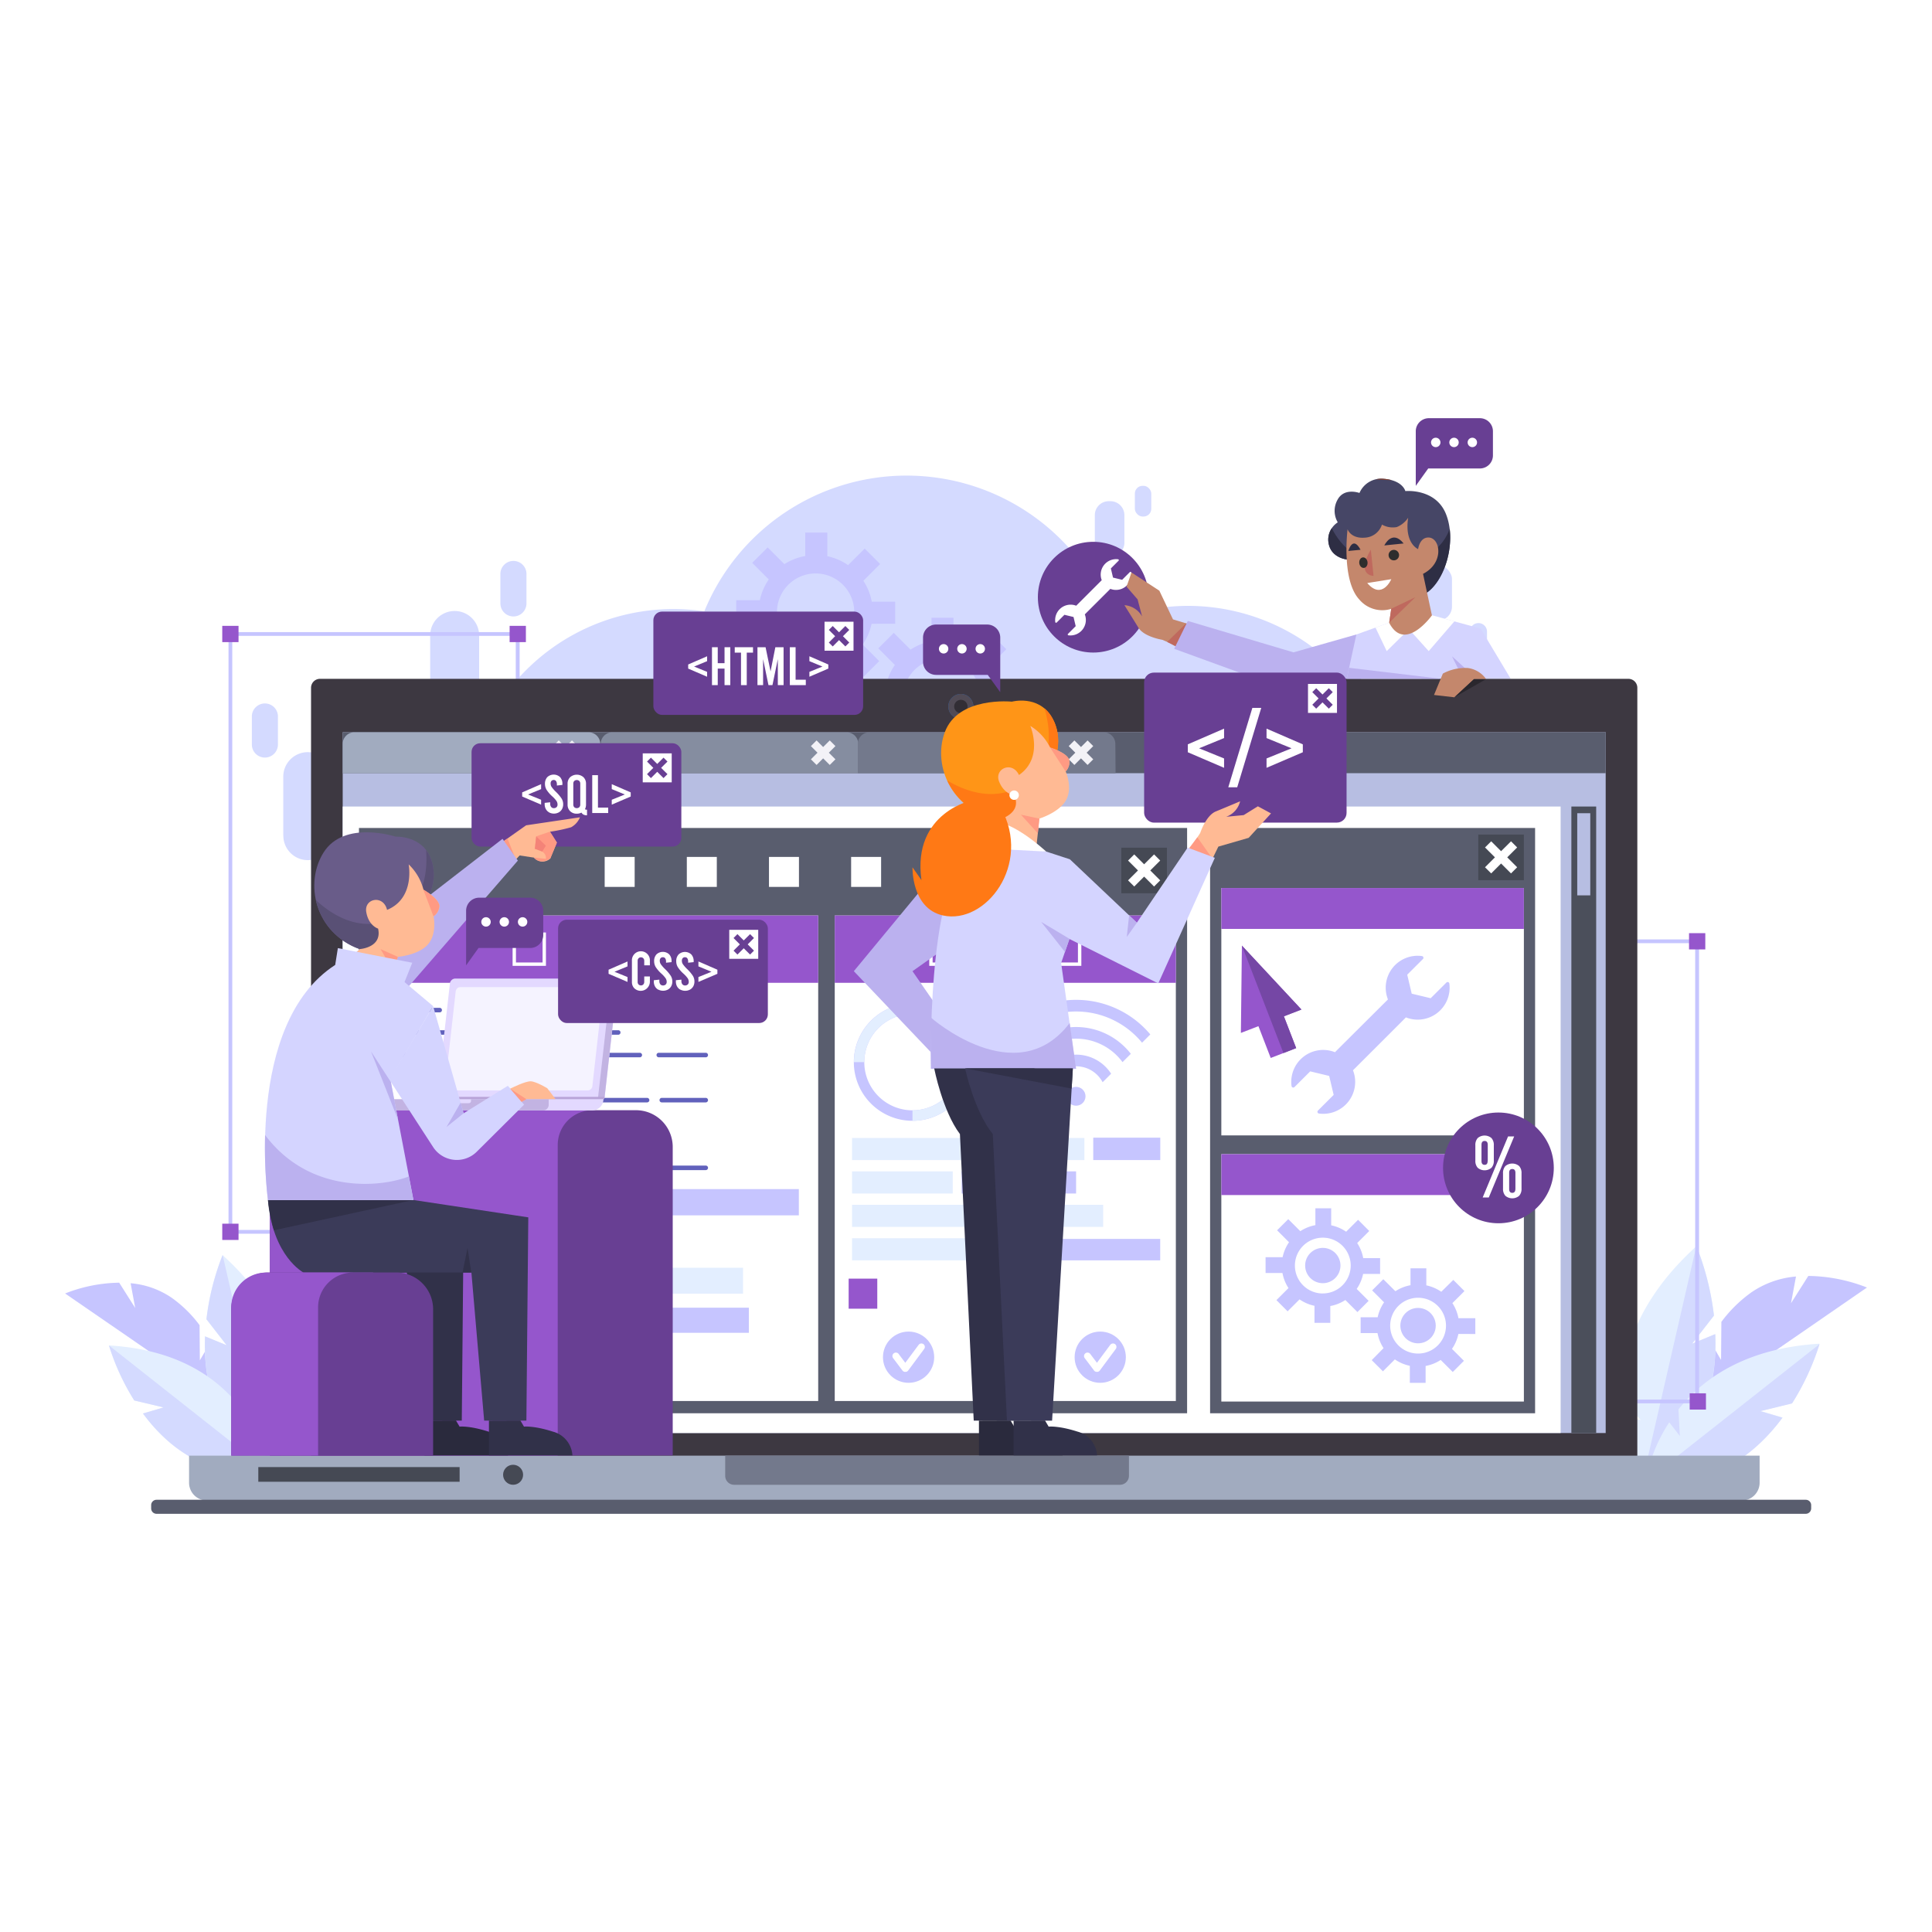 <svg xmlns="http://www.w3.org/2000/svg" viewBox="0 0 500 500"><defs><style>.cls-1{fill:#fff;}.cls-2{fill:#d4daff;}.cls-3{fill:#683f93;}.cls-4{fill:#c4876c;}.cls-5{fill:#bf695e;}.cls-6{fill:#c6c5ff;}.cls-7{fill:#e3eeff;}.cls-8{fill:#bbb1ef;}.cls-9{fill:#d4d4ff;}.cls-10{fill:#9556cc;}.cls-11{fill:#3d3841;}.cls-12{fill:#b7bee2;}.cls-13{fill:#595d6e;}.cls-14{fill:#a1abbf;}.cls-15{fill:#858da0;}.cls-16{fill:#73798c;}.cls-17{fill:#1f64c1;}.cls-18{fill:#514b56;}.cls-19{fill:#322e35;}.cls-20{fill:#f3f2f7;}.cls-21{fill:#4b4f5b;}.cls-22{fill:#454954;}.cls-23{fill:#6161bc;}.cls-24{fill:#ffba94;}.cls-25{fill:#ff9a83;}.cls-26{fill:#f48378;}.cls-27{fill:#313149;}.cls-28{fill:#2a2a3d;}.cls-29{fill:#3b3b59;}.cls-30{fill:#e3d9ff;}.cls-31{fill:#f5f3ff;}.cls-32{fill:#c2b3e2;}.cls-33{fill:#b9a4d8;}.cls-34{fill:#695c89;}.cls-35{fill:#595075;}.cls-36{fill:#ff9517;}.cls-37{fill:#ff7915;}.cls-38{fill:#2a272d;}.cls-39{fill:#464666;}.cls-40{fill:#824030;}.cls-41{fill:#2e2e44;}.cls-42{fill:#2d2d2d;}.cls-43{fill:#7547a5;}</style></defs><title>App development illustration 5</title><g id="Background"><rect class="cls-1" width="500" height="500"></rect></g><g id="Layer_6" data-name="Layer 6"><path class="cls-2" d="M307.56,156.8a53.43,53.43,0,0,0-19.7,3.76,56.56,56.56,0,0,0-105.59-2.34,53.9,53.9,0,0,0-61.89,53.34v132.1H178V359.4h113.2v-2.8H361.5V210.74A54.09,54.09,0,0,0,307.56,156.8Z"></path><rect class="cls-2" x="293.7" y="125.73" width="4.25" height="7.95" rx="2" ry="2"></rect><path class="cls-2" d="M124,179.73V164.46a6.33,6.33,0,0,0-12.67,0v15.27a6.33,6.33,0,0,0,12.67,0Z"></path><path class="cls-2" d="M132.87,159.54a3.38,3.38,0,0,0,3.38-3.38v-7.43a3.38,3.38,0,1,0-6.75,0v7.43A3.38,3.38,0,0,0,132.87,159.54Z"></path><path class="cls-2" d="M73.31,216.25V201A6.33,6.33,0,0,1,86,201v15.27a6.33,6.33,0,0,1-12.67,0Z"></path><path class="cls-2" d="M68.56,196.06a3.38,3.38,0,0,1-3.38-3.38v-7.43a3.38,3.38,0,0,1,6.75,0v7.43A3.38,3.38,0,0,1,68.56,196.06Z"></path><path class="cls-2" d="M371.52,165.55a3.64,3.64,0,0,0-3.63,3.63v53.45a3.63,3.63,0,1,0,7.26,0V169.18A3.64,3.64,0,0,0,371.52,165.55Z"></path><rect class="cls-2" x="368.12" y="146.25" width="7.65" height="14.34" rx="3.6" ry="3.6"></rect><path class="cls-2" d="M286.93,129.71h.45a3.61,3.61,0,0,1,3.61,3.61v7.13a3.6,3.6,0,0,1-3.6,3.6h-.45a3.6,3.6,0,0,1-3.6-3.6v-7.13A3.6,3.6,0,0,1,286.93,129.71Z"></path><path class="cls-2" d="M382.62,161.25a2.23,2.23,0,0,0-2.22,2.22v4.17a2.22,2.22,0,0,0,4.44,0v-4.17A2.23,2.23,0,0,0,382.62,161.25Z"></path><circle class="cls-3" cx="282.93" cy="154.55" r="14.33"></circle><path class="cls-1" d="M280.75,159l1.66-1.66h0l4.95-4.94a4,4,0,0,0,5.42-4.22.22.22,0,0,0-.37-.13l-2,2-2.36-.57-.56-2.37,2-2a.22.22,0,0,0-.12-.37,4,4,0,0,0-4.24,5.41l-5.4,5.4h0l-1.21,1.21a4,4,0,0,0-5.42,4.22.22.22,0,0,0,.37.13l2-2,2.36.57.56,2.37-2,2a.22.22,0,0,0,.12.37,4,4,0,0,0,4.24-5.41Z"></path><path class="cls-4" d="M306.34,168l-5.53-2.42s-4.7-.74-6.17-3.11l-1.47-2.37L291,156.62a5.69,5.69,0,0,1,4.57,2.92l-1.16-4.42-2.86-3.29,1.28-3.67,7.21,4.71,3.53,7.43,5.06,1.52Z"></path><polygon class="cls-5" points="302.06 166.13 306.95 161.34 308.61 161.83 306.22 168.32 302.06 166.13"></polygon><path class="cls-6" d="M59.36,359.3a47.67,47.67,0,0,0-4.86-12l-2.78,4.76-.07-9.11a32.25,32.25,0,0,0-7.22-7.09,22.12,22.12,0,0,0-10.63-3.76l1.19,6.4-4.14-6.54a39.56,39.56,0,0,0-14,2.79l42.12,29Z"></path><path class="cls-7" d="M70.95,366.41l4.64-5.18c.06-10.34-3.65-23.46-18-36.42a65.74,65.74,0,0,0-4.18,16.61l5.23,6.73-5.59-2.3c-.49,11.84,2.68,26.05,17.46,35.32a41.24,41.24,0,0,0,4.82-15.77Z"></path><path class="cls-2" d="M53.44,341.42l5.23,6.73-5.59-2.3c-.49,11.84,2.68,26.05,17.46,35.32L57.62,324.81A65.74,65.74,0,0,0,53.44,341.42Z"></path><path class="cls-7" d="M61.59,370.22l.33-6.36C56,356.46,45.86,349.23,28.2,348.2a60.2,60.2,0,0,0,6.55,14.24l7.59,1.8L37,365.81c6.44,8.73,16.86,17.05,32.74,15.17a37.81,37.81,0,0,0-5.62-14Z"></path><path class="cls-2" d="M34.75,362.44l7.59,1.8L37,365.81c6.44,8.73,16.86,17.05,32.74,15.17L28.2,348.2A60.2,60.2,0,0,0,34.75,362.44Z"></path><path class="cls-6" d="M437.15,359.81a51.59,51.59,0,0,1,5.26-13l3,5.15.08-9.86a34.9,34.9,0,0,1,7.81-7.67,23.93,23.93,0,0,1,11.5-4.07l-1.29,6.92,4.48-7.07a42.83,42.83,0,0,1,15.18,3l-45.56,31.41Z"></path><path class="cls-7" d="M424.62,367.51l-5-5.61c-.06-11.18,3.95-25.38,19.44-39.4a71.07,71.07,0,0,1,4.52,18l-5.66,7.28,6-2.49c.53,12.81-2.89,28.18-18.89,38.21a44.61,44.61,0,0,1-5.21-17.06Z"></path><path class="cls-2" d="M443.56,340.47l-5.66,7.28,6-2.49c.53,12.81-2.89,28.18-18.89,38.21l14-61A71.07,71.07,0,0,1,443.56,340.47Z"></path><path class="cls-7" d="M434.74,371.63l-.36-6.88c6.38-8,17.38-15.84,36.49-17a65.08,65.08,0,0,1-7.09,15.41l-8.21,2,5.74,1.69c-7,9.44-18.24,18.45-35.41,16.42A40.92,40.92,0,0,1,432,368.1Z"></path><path class="cls-2" d="M463.78,363.21l-8.21,2,5.74,1.69c-7,9.44-18.24,18.45-35.41,16.42l45-35.47A65.08,65.08,0,0,1,463.78,363.21Z"></path><polygon class="cls-8" points="353.16 166.25 351.03 164.2 334.76 168.83 307.4 160.7 303.88 167.91 331.88 178.11 352.11 177 353.16 166.25"></polygon><polygon class="cls-9" points="370.58 159.22 383.19 162.68 390.97 175.66 348.53 175.66 351.03 164.2 359.52 161.15 370.58 159.22"></polygon><polygon class="cls-8" points="377.86 174.07 375.78 169.85 380.4 174.07 377.86 174.07"></polygon><path class="cls-6" d="M264.34,183.46v-5.69h-6.07a14.71,14.71,0,0,0-2.17-5.42l4.33-4.33-4-4-4.29,4.29a14.74,14.74,0,0,0-5.38-2.31v-6.12h-5.69v6.07a14.68,14.68,0,0,0-5.42,2.17l-4.34-4.33-4,4,4.29,4.29a14.66,14.66,0,0,0-2.31,5.37h-6.12v5.69h6.07a14.68,14.68,0,0,0,2.17,5.42l-4.33,4.33,4,4,4.29-4.29a14.69,14.69,0,0,0,5.37,2.31V201h5.69V195a14.68,14.68,0,0,0,5.42-2.17l4.33,4.34,4-4-4.29-4.29a14.7,14.7,0,0,0,2.31-5.37Zm-20.6,7a10,10,0,1,1,10-10A10,10,0,0,1,243.74,190.49Z"></path><path class="cls-6" d="M134.48,163.59v155.7H59.14V163.59Zm-1,154.72V164.56H60.11V318.31Z"></path><rect class="cls-10" x="57.52" y="316.69" width="4.21" height="4.21"></rect><rect class="cls-10" x="132.06" y="316.69" width="4.21" height="4.21"></rect><rect class="cls-10" x="57.52" y="161.97" width="4.21" height="4.21"></rect><rect class="cls-10" x="131.89" y="161.97" width="4.21" height="4.21"></rect><path class="cls-6" d="M439.71,243.12V363.18H364.37V243.12Zm-1,119.09V244.09h-73.4V362.21Z"></path><rect class="cls-10" x="362.75" y="360.59" width="4.21" height="4.21"></rect><rect class="cls-10" x="437.29" y="360.59" width="4.21" height="4.21"></rect><rect class="cls-10" x="362.75" y="241.5" width="4.21" height="4.21"></rect><rect class="cls-10" x="437.12" y="241.5" width="4.21" height="4.21"></rect><path class="cls-11" d="M423.74,377.5H80.5V178a2.32,2.32,0,0,1,2.32-2.32h338.6a2.32,2.32,0,0,1,2.32,2.32Z"></path><rect class="cls-12" x="88.69" y="189.5" width="326.86" height="181.37"></rect><rect class="cls-1" x="88.69" y="208.73" width="315.2" height="162.13"></rect><rect class="cls-13" x="88.69" y="189.5" width="326.86" height="10.6"></rect><path class="cls-14" d="M155.39,200.1H88.69v-7.58a3,3,0,0,1,3-3h60.65a3,3,0,0,1,3,3Z"></path><path class="cls-15" d="M222.17,200.1h-66.7v-7.58a3,3,0,0,1,3-3h60.65a3,3,0,0,1,3,3Z"></path><path class="cls-16" d="M288.71,200.1H222v-7.58a3,3,0,0,1,3-3h60.65a3,3,0,0,1,3,3Z"></path><circle class="cls-17" cx="248.67" cy="182.84" r="3.24"></circle><circle class="cls-18" cx="248.67" cy="182.84" r="3.24"></circle><circle class="cls-19" cx="248.67" cy="182.84" r="1.73"></circle><polygon class="cls-20" points="149.49 196.51 147.78 194.8 149.49 193.09 148.02 191.62 146.31 193.33 144.6 191.62 143.14 193.09 144.85 194.8 143.14 196.51 144.6 197.97 146.31 196.26 148.02 197.97 149.49 196.51"></polygon><polygon class="cls-20" points="216.21 196.51 214.5 194.8 216.21 193.09 214.74 191.62 213.03 193.33 211.33 191.62 209.86 193.09 211.57 194.8 209.86 196.51 211.33 197.97 213.03 196.26 214.74 197.97 216.21 196.51"></polygon><polygon class="cls-20" points="282.93 196.51 281.22 194.8 282.93 193.09 281.46 191.62 279.76 193.33 278.05 191.62 276.58 193.09 278.29 194.8 276.58 196.51 278.05 197.97 279.76 196.26 281.46 197.97 282.93 196.51"></polygon><rect class="cls-21" x="406.67" y="208.73" width="6.42" height="162.13"></rect><rect class="cls-12" x="408.19" y="210.46" width="3.37" height="21.26"></rect><path class="cls-14" d="M269.37,376.72H48.93v7a4.61,4.61,0,0,0,4.61,4.61H450.78a4.61,4.61,0,0,0,4.61-4.61v-7Z"></path><rect class="cls-22" x="66.85" y="379.68" width="52.1" height="3.8"></rect><circle class="cls-22" cx="132.79" cy="381.67" r="2.59"></circle><path class="cls-16" d="M289.85,384.26H190a2.31,2.31,0,0,1-2.32-2.32v-5.22H292.17v5.22A2.32,2.32,0,0,1,289.85,384.26Z"></path><rect class="cls-13" x="92.9" y="214.28" width="214.32" height="151.47"></rect><rect class="cls-1" x="216.03" y="236.93" width="88.28" height="125.65"></rect><rect class="cls-10" x="216.03" y="236.93" width="88.28" height="17.42"></rect><rect class="cls-1" x="95.81" y="236.93" width="115.94" height="125.65"></rect><rect class="cls-10" x="95.81" y="236.93" width="115.94" height="17.42"></rect><rect class="cls-1" x="156.49" y="221.77" width="7.76" height="7.76"></rect><polygon class="cls-1" points="140.85 249.53 140.85 249.09 133.53 249.09 133.53 242.2 140.42 242.2 140.42 249.53 140.85 249.53 140.85 249.09 140.85 249.53 141.29 249.53 141.29 241.33 132.66 241.33 132.66 249.96 141.29 249.96 141.29 249.53 140.85 249.53"></polygon><polygon class="cls-1" points="156.22 249.53 156.22 249.09 148.89 249.09 148.89 242.2 155.78 242.2 155.78 249.53 156.22 249.53 156.22 249.09 156.22 249.53 156.65 249.53 156.65 241.33 148.02 241.33 148.02 249.96 156.65 249.96 156.65 249.53 156.22 249.53"></polygon><polygon class="cls-1" points="171.58 249.53 171.58 249.09 164.25 249.09 164.25 242.2 171.14 242.2 171.14 249.53 171.58 249.53 171.58 249.09 171.58 249.53 172.01 249.53 172.01 241.33 163.38 241.33 163.38 249.96 172.01 249.96 172.01 249.53 171.58 249.53"></polygon><polygon class="cls-1" points="248.69 249.53 248.69 249.09 241.36 249.09 241.36 242.2 248.25 242.2 248.25 249.53 248.69 249.53 248.69 249.09 248.69 249.53 249.13 249.53 249.13 241.33 240.49 241.33 240.49 249.96 249.13 249.96 249.13 249.53 248.69 249.53"></polygon><polygon class="cls-1" points="264.05 249.53 264.05 249.09 256.73 249.09 256.73 242.2 263.61 242.2 263.61 249.53 264.05 249.53 264.05 249.09 264.05 249.53 264.49 249.53 264.49 241.33 255.85 241.33 255.85 249.96 264.49 249.96 264.49 249.53 264.05 249.53"></polygon><polygon class="cls-1" points="279.41 249.53 279.41 249.09 272.09 249.09 272.09 242.2 278.97 242.2 278.97 249.53 279.41 249.53 279.41 249.09 279.41 249.53 279.85 249.53 279.85 241.33 271.21 241.33 271.21 249.96 279.85 249.96 279.85 249.53 279.41 249.53"></polygon><rect class="cls-1" x="177.75" y="221.77" width="7.76" height="7.76"></rect><rect class="cls-1" x="199.01" y="221.77" width="7.76" height="7.76"></rect><rect class="cls-1" x="220.27" y="221.77" width="7.76" height="7.76"></rect><rect class="cls-13" x="313.17" y="214.28" width="84.11" height="151.47"></rect><rect class="cls-1" x="316.08" y="229.81" width="78.3" height="64.03"></rect><rect class="cls-10" x="316.08" y="229.81" width="78.3" height="10.59"></rect><rect class="cls-1" x="316.08" y="298.69" width="78.3" height="64.03"></rect><rect class="cls-10" x="316.08" y="298.69" width="78.3" height="10.59"></rect><rect class="cls-22" x="290.2" y="219.38" width="11.8" height="11.8"></rect><polygon class="cls-1" points="300.26 222.71 298.67 221.12 296.1 223.68 293.54 221.12 291.94 222.71 294.51 225.27 291.94 227.84 293.54 229.43 296.1 226.86 298.67 229.43 300.26 227.84 297.69 225.27 300.26 222.71"></polygon><rect class="cls-22" x="382.58" y="215.99" width="11.8" height="11.8"></rect><polygon class="cls-1" points="392.64 219.32 391.05 217.73 388.48 220.29 385.92 217.73 384.32 219.32 386.89 221.88 384.32 224.45 385.92 226.04 388.48 223.47 391.05 226.04 392.64 224.45 390.07 221.88 392.64 219.32"></polygon><path class="cls-13" d="M40.51,388.14H467.34a1.39,1.39,0,0,1,1.39,1.39v.84a1.4,1.4,0,0,1-1.4,1.4H40.51a1.39,1.39,0,0,1-1.39-1.39v-.85A1.39,1.39,0,0,1,40.51,388.14Z"></path><rect class="cls-7" x="101" y="307.82" width="46.11" height="6.71"></rect><rect class="cls-6" x="150.15" y="307.74" width="56.59" height="6.79"></rect><rect class="cls-7" x="101" y="317.95" width="34.54" height="6.71"></rect><rect class="cls-6" x="138.59" y="317.95" width="21.42" height="6.71"></rect><rect class="cls-7" x="101" y="328.09" width="91.3" height="6.71"></rect><rect class="cls-7" x="101" y="338.23" width="59.58" height="6.71"></rect><rect class="cls-6" x="164.02" y="338.43" width="29.79" height="6.5"></rect><path class="cls-23" d="M182.66,262H154.4a.58.58,0,0,1,0-1.17h28.26a.58.58,0,0,1,0,1.17Z"></path><path class="cls-23" d="M150.11,262H117.93a.58.58,0,1,1,0-1.17h32.18a.58.58,0,1,1,0,1.17Z"></path><path class="cls-23" d="M113.79,262h-13.3a.58.58,0,0,1,0-1.17h13.3a.58.58,0,0,1,0,1.17Z"></path><path class="cls-23" d="M160,267.79H129a.58.58,0,1,1,0-1.17H160a.58.58,0,0,1,0,1.17Z"></path><path class="cls-23" d="M124.74,267.79H100.49a.58.58,0,0,1,0-1.17h24.24a.58.58,0,1,1,0,1.17Z"></path><path class="cls-23" d="M182.66,273.63H170.49a.58.58,0,0,1,0-1.17h12.16a.58.58,0,0,1,0,1.17Z"></path><path class="cls-23" d="M165.58,273.63H138.44a.58.58,0,1,1,0-1.17h27.14a.58.58,0,0,1,0,1.17Z"></path><path class="cls-23" d="M133.61,273.63H100.49a.58.58,0,0,1,0-1.17h33.12a.58.58,0,1,1,0,1.17Z"></path><path class="cls-23" d="M143.65,279.47H100.49a.58.58,0,0,1,0-1.17h43.15a.58.58,0,1,1,0,1.17Z"></path><path class="cls-23" d="M182.66,285.3H171.27a.58.58,0,0,1,0-1.17h11.38a.58.58,0,0,1,0,1.17Z"></path><path class="cls-23" d="M167.48,285.3H150.11a.58.58,0,1,1,0-1.17h17.36a.58.58,0,1,1,0,1.17Z"></path><path class="cls-23" d="M145.93,285.88H114.17a.58.58,0,1,1,0-1.16h31.76a.58.58,0,1,1,0,1.16Z"></path><path class="cls-23" d="M110.15,285.88H101a.58.58,0,0,1,0-1.16h9.14a.58.58,0,0,1,0,1.16Z"></path><path class="cls-23" d="M133.61,291.14H100.49a.58.58,0,0,1,0-1.17h33.12a.58.58,0,1,1,0,1.17Z"></path><path class="cls-23" d="M169.59,297H158.83a.58.58,0,0,1,0-1.17h10.76a.58.58,0,0,1,0,1.17Z"></path><path class="cls-23" d="M154.4,297H131.77a.58.58,0,0,1,0-1.17H154.4a.58.58,0,0,1,0,1.17Z"></path><path class="cls-23" d="M127.1,297H100.49a.58.58,0,0,1,0-1.17H127.1a.58.58,0,0,1,0,1.17Z"></path><path class="cls-23" d="M182.66,302.82H150.11a.58.58,0,1,1,0-1.17h32.54a.58.58,0,0,1,0,1.17Z"></path><path class="cls-23" d="M144.38,302.82H122.07a.58.58,0,1,1,0-1.17h22.31a.58.58,0,0,1,0,1.17Z"></path><path class="cls-23" d="M117,302.82H100.49a.58.58,0,0,1,0-1.17H117a.58.58,0,1,1,0,1.17Z"></path><path class="cls-6" d="M236.15,259.7a15.18,15.18,0,1,0,15.18,15.18A15.18,15.18,0,0,0,236.15,259.7Zm0,27.65a12.47,12.47,0,1,1,12.47-12.47A12.47,12.47,0,0,1,236.15,287.35Z"></path><path class="cls-7" d="M223.68,274.88a12.47,12.47,0,0,1,12.47-12.47V259.7A15.18,15.18,0,0,0,221,274.88Z"></path><path class="cls-7" d="M248.62,274.88a12.47,12.47,0,0,1-12.47,12.47v2.71a15.18,15.18,0,0,0,15.18-15.18Z"></path><rect class="cls-7" x="220.51" y="294.5" width="60.13" height="5.73"></rect><rect class="cls-6" x="282.93" y="294.43" width="17.35" height="5.79"></rect><rect class="cls-7" x="220.51" y="303.15" width="26.06" height="5.73"></rect><rect class="cls-6" x="248.86" y="303.15" width="29.63" height="5.73"></rect><rect class="cls-7" x="220.51" y="311.8" width="64.99" height="5.72"></rect><rect class="cls-7" x="220.51" y="320.45" width="35.92" height="5.73"></rect><rect class="cls-6" x="259.03" y="320.63" width="41.23" height="5.55"></rect><rect class="cls-10" x="219.63" y="330.91" width="7.41" height="7.78"></rect><path class="cls-6" d="M350.14,277l3.45-3.44,0,0,10.26-10.26a8.26,8.26,0,0,0,11.24-8.76.45.45,0,0,0-.76-.26l-4.07,4.06-4.91-1.18-1.16-4.91,4.07-4.06a.45.45,0,0,0-.26-.76,8.26,8.26,0,0,0-8.8,11.22L348,269.8l0,0-2.51,2.51a8.26,8.26,0,0,0-11.24,8.76.45.45,0,0,0,.76.26l4.07-4.06,4.91,1.18,1.16,4.91-4.07,4.06a.45.45,0,0,0,.26.76,8.26,8.26,0,0,0,8.8-11.22Z"></path><circle class="cls-6" cx="278.49" cy="283.72" r="2.44"></circle><path class="cls-6" d="M278.49,272.94a10.75,10.75,0,0,0-9,4.94l2.2,2.2a7.73,7.73,0,0,1,13.67,0l2.2-2.2A10.75,10.75,0,0,0,278.49,272.94Z"></path><path class="cls-6" d="M278.49,265.79a18,18,0,0,0-14.18,6.94l2.15,2.15a14.94,14.94,0,0,1,24.05,0l2.15-2.15A17.94,17.94,0,0,0,278.49,265.79Z"></path><path class="cls-6" d="M278.49,258.76a25.06,25.06,0,0,0-19.2,8.95l2.14,2.14a22.07,22.07,0,0,1,34.13,0l2.14-2.14A25.05,25.05,0,0,0,278.49,258.76Z"></path><circle class="cls-6" cx="235.14" cy="351.24" r="6.63"></circle><path class="cls-1" d="M239,347.87a.9.9,0,0,0-1.26.18l-3.45,4.64-1.77-2.35a.9.9,0,0,0-1.43,1.08l2.48,3.29a.87.87,0,0,0,.48.31l.06,0h.37l.06,0a.87.87,0,0,0,.48-.31l4.14-5.58A.9.9,0,0,0,239,347.87Z"></path><circle class="cls-6" cx="259.94" cy="351.24" r="6.63"></circle><path class="cls-1" d="M263.8,347.87a.9.9,0,0,0-1.26.18l-3.44,4.64-1.78-2.35a.9.9,0,0,0-1.43,1.08l2.48,3.29a.87.87,0,0,0,.48.31l.06,0h.37l.06,0a.87.87,0,0,0,.48-.31l4.14-5.58A.9.9,0,0,0,263.8,347.87Z"></path><circle class="cls-6" cx="284.74" cy="351.24" r="6.63"></circle><path class="cls-1" d="M288.59,347.87a.9.9,0,0,0-1.26.18l-3.44,4.64-1.78-2.35a.9.9,0,0,0-1.43,1.08l2.48,3.29a.86.86,0,0,0,.48.31l.06,0h.37l.06,0a.87.87,0,0,0,.48-.31l4.14-5.58A.9.9,0,0,0,288.59,347.87Z"></path><path class="cls-6" d="M357.17,329.69v-4.09H352.8a10.55,10.55,0,0,0-1.56-3.9l3.12-3.12-2.89-2.9-3.09,3.09a10.6,10.6,0,0,0-3.87-1.66v-4.41h-4.09v4.37a10.54,10.54,0,0,0-3.9,1.56l-3.12-3.12-2.89,2.89,3.09,3.09a10.55,10.55,0,0,0-1.66,3.87h-4.41v4.09h4.37a10.55,10.55,0,0,0,1.56,3.9l-3.12,3.12,2.89,2.9,3.09-3.09a10.58,10.58,0,0,0,3.87,1.66v4.41h4.09V338a10.54,10.54,0,0,0,3.9-1.56l3.12,3.12,2.9-2.9-3.09-3.09a10.58,10.58,0,0,0,1.66-3.87Zm-14.83,5.06a7.22,7.22,0,1,1,7.22-7.22A7.22,7.22,0,0,1,342.34,334.74Z"></path><path class="cls-6" d="M231.68,161.41v-5.69h-6.07a14.67,14.67,0,0,0-2.17-5.42l4.34-4.33-4-4-4.29,4.29a14.74,14.74,0,0,0-5.38-2.31v-6.12H208.4v6.07A14.68,14.68,0,0,0,203,146l-4.33-4.33-4,4,4.29,4.29a14.64,14.64,0,0,0-2.31,5.37h-6.12v5.69h6.07a14.71,14.71,0,0,0,2.17,5.42l-4.33,4.33,4,4,4.29-4.29a14.7,14.7,0,0,0,5.37,2.31V179h5.69v-6.07a14.7,14.7,0,0,0,5.42-2.17l4.33,4.34,4-4-4.29-4.29a14.69,14.69,0,0,0,2.31-5.37Zm-20.6,7a10,10,0,1,1,10-10A10,10,0,0,1,211.08,168.44Z"></path><circle class="cls-6" cx="342.34" cy="327.52" r="4.57"></circle><path class="cls-6" d="M381.81,345.24v-4.09h-4.37a10.56,10.56,0,0,0-1.56-3.9l3.12-3.12-2.89-2.89L373,334.31a10.59,10.59,0,0,0-3.87-1.66v-4.41h-4.09v4.37a10.56,10.56,0,0,0-3.91,1.56L358,331.06l-2.89,2.89,3.09,3.09a10.62,10.62,0,0,0-1.66,3.87h-4.41V345h4.37a10.57,10.57,0,0,0,1.56,3.9L355,352l2.9,2.9,3.09-3.09a10.57,10.57,0,0,0,3.87,1.66v4.41h4.09v-4.37a10.55,10.55,0,0,0,3.9-1.56l3.12,3.12,2.89-2.89-3.09-3.09a10.55,10.55,0,0,0,1.66-3.87ZM367,350.3a7.22,7.22,0,1,1,7.22-7.22A7.22,7.22,0,0,1,367,350.3Z"></path><circle class="cls-6" cx="366.99" cy="343.07" r="4.58"></circle><rect class="cls-3" x="296.1" y="174.07" width="52.39" height="38.82" rx="2.51" ry="2.51"></rect><polygon class="cls-1" points="316.79 188.57 316.79 191.01 310.32 193.66 316.79 196.29 316.79 198.71 307.4 194.68 307.4 192.64 316.79 188.57"></polygon><polygon class="cls-1" points="324.11 183.2 326.41 183.2 320.19 203.75 317.88 203.75 324.11 183.2"></polygon><polygon class="cls-1" points="337.17 194.68 327.78 198.71 327.78 196.29 334.25 193.66 327.78 191.01 327.78 188.57 337.17 192.64 337.17 194.68"></polygon><rect class="cls-1" x="338.51" y="177" width="7.5" height="7.5"></rect><polygon class="cls-3" points="344.91 179.12 343.9 178.11 342.26 179.74 340.63 178.11 339.62 179.12 341.25 180.75 339.62 182.39 340.63 183.4 342.26 181.77 343.9 183.4 344.91 182.39 343.28 180.75 344.91 179.12"></polygon><circle class="cls-3" cx="387.79" cy="302.25" r="14.33"></circle><path class="cls-1" d="M382.43,302.22a2.64,2.64,0,0,1-.61-1.87V296.4a2.65,2.65,0,0,1,.61-1.87,2.76,2.76,0,0,1,3.56,0,2.64,2.64,0,0,1,.61,1.87v3.95a2.64,2.64,0,0,1-.61,1.87,2.75,2.75,0,0,1-3.56,0Zm2.6-1.76v-4.18c0-.66-.27-1-.81-1s-.81.33-.81,1v4.18c0,.66.27,1,.81,1S385,301.12,385,300.46Zm5.26-6.36h1.58l-6.57,15.8h-1.58Zm-.7,15.37a2.65,2.65,0,0,1-.61-1.87v-3.95a2.65,2.65,0,0,1,.61-1.87,2.76,2.76,0,0,1,3.57,0,2.65,2.65,0,0,1,.61,1.87v3.95a2.65,2.65,0,0,1-.61,1.87,2.76,2.76,0,0,1-3.57,0Zm2.6-1.76v-4.17c0-.66-.27-1-.81-1s-.81.33-.81,1v4.17q0,1,.81,1C391.91,308.7,392.18,308.37,392.18,307.71Z"></path><rect class="cls-3" x="169.09" y="158.28" width="54.29" height="26.74" rx="2.24" ry="2.24"></rect><rect class="cls-1" x="213.39" y="160.9" width="7.5" height="7.5"></rect><polygon class="cls-3" points="219.79 163.02 218.78 162.01 217.14 163.64 215.51 162.01 214.5 163.02 216.13 164.65 214.5 166.29 215.51 167.3 217.14 165.66 218.78 167.3 219.79 166.29 218.15 164.65 219.79 163.02"></polygon><polygon class="cls-1" points="183 169.84 183 171.11 179.63 172.5 183 173.88 183 175.14 178.1 173.03 178.1 171.97 183 169.84"></polygon><polygon class="cls-1" points="184.26 177.31 184.26 167.5 185.75 167.5 185.75 171.63 187.51 171.63 187.51 167.5 189 167.5 189 177.31 187.51 177.31 187.51 173.03 185.75 173.03 185.75 177.31 184.26 177.31"></polygon><polygon class="cls-1" points="190.15 167.5 194.88 167.5 194.88 168.9 193.26 168.9 193.26 177.31 191.77 177.31 191.77 168.9 190.15 168.9 190.15 167.5"></polygon><polygon class="cls-1" points="202.79 167.5 202.79 177.31 201.3 177.31 201.3 170.58 199.91 177.31 198.88 177.31 197.49 170.58 197.49 177.31 196.03 177.31 196.03 167.5 198.13 167.5 199.42 173.76 200.66 167.5 202.79 167.5"></polygon><polygon class="cls-1" points="204.41 167.5 205.9 167.5 205.9 175.91 208.54 175.91 208.54 177.31 204.41 177.31 204.41 167.5"></polygon><polygon class="cls-1" points="214.37 173.03 209.47 175.14 209.47 173.88 212.85 172.5 209.47 171.11 209.47 169.84 214.37 171.97 214.37 173.03"></polygon><rect class="cls-3" x="122.04" y="192.35" width="54.29" height="26.74" rx="2.24" ry="2.24"></rect><rect class="cls-1" x="166.34" y="194.97" width="7.5" height="7.5"></rect><polygon class="cls-3" points="172.74 197.09 171.72 196.08 170.09 197.71 168.46 196.08 167.45 197.09 169.08 198.72 167.45 200.35 168.46 201.37 170.09 199.74 171.72 201.37 172.74 200.35 171.1 198.72 172.74 197.09"></polygon><polygon class="cls-1" points="140.04 202.94 140.04 204.22 136.66 205.61 140.04 206.98 140.04 208.24 135.14 206.14 135.14 205.07 140.04 202.94"></polygon><path class="cls-1" d="M142.11,210.24a2.16,2.16,0,0,1-.85-.86,2.53,2.53,0,0,1-.3-1.25v-.35l1.43-.15V208a1.29,1.29,0,0,0,.25.84.86.86,0,0,0,.7.31,1,1,0,0,0,.69-.25.91.91,0,0,0,.26-.69,1.7,1.7,0,0,0-.27-.91,7.21,7.21,0,0,0-1.09-1.2,8.6,8.6,0,0,1-1.49-1.72,2.91,2.91,0,0,1-.4-1.5,2.49,2.49,0,0,1,.6-1.76,2.42,2.42,0,0,1,3.31,0,2.52,2.52,0,0,1,.6,1.77v.25l-1.43.15V203a1.47,1.47,0,0,0-.21-.85.69.69,0,0,0-.6-.29.76.76,0,0,0-.6.24,1,1,0,0,0-.21.7,1.6,1.6,0,0,0,.28.89,9,9,0,0,0,1.08,1.23,10.23,10.23,0,0,1,1.49,1.76,2.79,2.79,0,0,1,.4,1.46,2.54,2.54,0,0,1-.3,1.25,2.17,2.17,0,0,1-.85.86,2.68,2.68,0,0,1-2.5,0Z"></path><polygon class="cls-8" points="243.74 223.79 220.97 251.34 242.16 273.63 246.94 266.91 236.15 251.34 250.4 241.28 243.74 223.79"></polygon><path class="cls-1" d="M151.92,209.54V211a2,2,0,0,1-.88-.17,1.28,1.28,0,0,1-.56-.53,2.49,2.49,0,0,1-1.21.28,2.34,2.34,0,0,1-1.72-.65,2.31,2.31,0,0,1-.66-1.72v-5.35a2.31,2.31,0,0,1,.66-1.72,2.61,2.61,0,0,1,3.45,0,2.31,2.31,0,0,1,.66,1.72v5.35a2.58,2.58,0,0,1-.28,1.22A.89.89,0,0,0,151.92,209.54Zm-1.75-6.71a1,1,0,0,0-.24-.71,1,1,0,0,0-1.32,0,1,1,0,0,0-.24.71v5.35a1,1,0,0,0,.24.72,1,1,0,0,0,1.32,0,1,1,0,0,0,.24-.72Z"></path><polygon class="cls-1" points="153.27 200.61 154.75 200.61 154.75 209.01 157.4 209.01 157.4 210.41 153.27 210.41 153.27 200.61"></polygon><polygon class="cls-1" points="163.23 206.14 158.32 208.24 158.32 206.98 161.7 205.61 158.32 204.22 158.32 202.94 163.23 205.07 163.23 206.14"></polygon><path class="cls-24" d="M127.08,220l9.08-6.41,13.93-2.07a5.13,5.13,0,0,1-2.28,2.57,40.39,40.39,0,0,1-5.49,1.16l1.79,2.82-1.7,4.11a2.94,2.94,0,0,1-4.24-.23l-3.69-.56L130.2,226Z"></path><polygon class="cls-25" points="133.34 222.07 131.34 216.99 129.76 218.1 133.34 222.07"></polygon><path class="cls-25" d="M138.18,221.94l3.08.33s.53-1.94-2.84-2.6l.35-3.23,3.56-1.21,1.79,2.82-1.7,4.11S140,224,138.18,221.94Z"></path><path class="cls-26" d="M138.77,216.45l2.5,2.41-.95,1.53s-1.23-.44-1.9-.71Z"></path><path class="cls-24" d="M307.35,220.58l3.26-5s1.47-4.49,4-5.56l2.56-1.06,3.77-1.58a5.66,5.66,0,0,1-3.6,4l4.52-.43,3.68-2.28,3.4,1.84-5.78,6.32-7.85,2.27-2.3,4.72Z"></path><polygon class="cls-25" points="309.87 216.69 313.8 222.25 313.04 223.79 307.06 220.42 309.87 216.69"></polygon><polygon class="cls-8" points="88.15 249.53 130.05 217.09 134.02 222.72 103.75 257.61 88.15 249.53"></polygon><path class="cls-9" d="M250.4,221.88s4.79-5.4,20.35-1.5l6.13,2,17.34,16.41,13.14-19.43L314.4,222l-14.64,32.51-23-11.51-2.14,6.23,3.85,27.39H240.93S239.88,230.17,250.4,221.88Z"></path><path class="cls-3" d="M69.84,376.68H174.1V296.83a9.51,9.51,0,0,0-9.51-9.51H79.35a9.51,9.51,0,0,0-9.51,9.51Z"></path><path class="cls-10" d="M78.87,287.32h74.47a9,9,0,0,0-9,9v80.37H69.84V296.35A9,9,0,0,1,78.87,287.32Z"></path><path class="cls-27" d="M90.31,310.56,120,315.05l-.49,52.6h-10.9l-3.32-38.31H96.69s-7.94-4.06-9.23-18.78Z"></path><path class="cls-28" d="M109.87,367.65v9h21.6a6.76,6.76,0,0,0-5-6.13c-5-1.61-7.53-1.31-7.53-1.31l-.94-1.59Z"></path><path class="cls-29" d="M107,310.56l29.72,4.49-.49,52.6H125.3L122,329.34H78.56s-7.94-4.06-9.23-18.78Z"></path><path class="cls-27" d="M107,310.56l-36.1,7.84a45.92,45.92,0,0,1-1.53-7.84Z"></path><polygon class="cls-27" points="121.97 329.34 121 322.94 119.7 329.34 121.97 329.34"></polygon><path class="cls-27" d="M126.54,367.65v9h21.6a6.76,6.76,0,0,0-5-6.13c-5-1.61-7.53-1.31-7.53-1.31l-.94-1.59Z"></path><path class="cls-28" d="M253.35,367.65v9H275a6.76,6.76,0,0,0-5-6.13c-5-1.61-7.53-1.31-7.53-1.31l-.94-1.59Z"></path><path class="cls-27" d="M262.32,367.65v9h21.6a6.76,6.76,0,0,0-5-6.13c-5-1.61-7.53-1.31-7.53-1.31l-.94-1.59Z"></path><path class="cls-30" d="M155.14,285H114.24a1.09,1.09,0,0,1-1.1-1.25l3.3-29.26a1.43,1.43,0,0,1,1.38-1.24h40.89a1.09,1.09,0,0,1,1.1,1.24l-3.3,29.26A1.44,1.44,0,0,1,155.14,285Z"></path><path class="cls-31" d="M152.11,282.2H116.17a.94.94,0,0,1-1-1.07l2.77-24.6a1.24,1.24,0,0,1,1.19-1.07h35.94a.94.94,0,0,1,1,1.07l-2.77,24.6A1.23,1.23,0,0,1,152.11,282.2Z"></path><path class="cls-32" d="M158.71,253.29H157a1.09,1.09,0,0,1,1.1,1.24l-3.3,29.26a1.43,1.43,0,0,1-1.38,1.25h1.68a1.44,1.44,0,0,0,1.39-1.25l3.3-29.26A1.09,1.09,0,0,0,158.71,253.29Z"></path><path class="cls-33" d="M113.13,283.86a1.09,1.09,0,0,0,1.11,1.17h40.89a1.44,1.44,0,0,0,1.37-1.17Z"></path><path class="cls-30" d="M156.16,284.47H106.71a2.91,2.91,0,0,0,2.9,2.9h43.64A2.91,2.91,0,0,0,156.16,284.47Z"></path><path class="cls-32" d="M121.9,284.47v.47a.56.56,0,0,1-.56.56h-12.4a.56.56,0,0,1-.56-.56v-.47H92.53v1.45A1.46,1.46,0,0,0,94,287.38h46.55a1.46,1.46,0,0,0,1.45-1.45v-1.45Z"></path><path class="cls-3" d="M59.85,376.72h52.24V338.84a9.51,9.51,0,0,0-9.51-9.51H69.35a9.51,9.51,0,0,0-9.51,9.51Z"></path><path class="cls-10" d="M68.87,329.34H91.32a9,9,0,0,0-9,9v38.36H59.85V338.36A9,9,0,0,1,68.87,329.34Z"></path><path class="cls-34" d="M109.56,234.4s4.28-5.45,2.07-11.87-9.21-6-9.21-6-13.33-4.38-18.68,4.09c-5,7.93-2.33,20.72,9.35,25S109.56,234.4,109.56,234.4Z"></path><path class="cls-35" d="M101.34,237.9c8.57-3.54,9.36-12.4,8.93-17.89a8.76,8.76,0,0,1,1.35,2.52c2.21,6.42-2.07,11.87-2.07,11.87s-4.9,15.49-16.47,11.22a17.42,17.42,0,0,1-11.34-12.7C85.67,236.59,92.87,241.4,101.34,237.9Z"></path><path class="cls-24" d="M100.17,235.48c-.94-4-6-3-5.38.57s3.06,4.27,3.06,4.27c1.12,4.95-4.77,5.3-4.77,5.3l-3,3.23,10.67,5.54,2.23-6.76s5.37-.44,7.78-3.23,1.45-7.26,1.45-7.26a3.43,3.43,0,0,0,1.52-2.62c0-1.95-4.13-4.26-4.13-4.26a13.78,13.78,0,0,0-3.84-6.56S107.47,232.47,100.17,235.48Z"></path><polygon class="cls-25" points="102.95 247.63 98.49 245.62 101.75 251.26 102.95 247.63"></polygon><path class="cls-25" d="M112.18,237.13l-2.62-6.88s4.12,2.31,4.13,4.26A3.43,3.43,0,0,1,112.18,237.13Z"></path><path class="cls-9" d="M86.75,249.72C63,265.1,69.34,310.56,69.34,310.56H107l-6-31.31,11.08-18.88-7.39-6.21,2-5-19.25-3.79Z"></path><path class="cls-24" d="M129.64,282.8l3-1.34s3.32-1.66,4.71-1.62,4.29,1.8,4.29,1.8l2.13,2.8H136.2l-1.94,1.12Z"></path><path class="cls-9" d="M112.09,260.37l7.9,27.75L131.43,281l4.21,4.88-12.26,12.19a7.31,7.31,0,0,1-11.28-1.2l-11.35-17.49Z"></path><polygon class="cls-25" points="136.2 284.45 132.02 281.73 134.98 285.16 136.2 284.45"></polygon><polygon class="cls-8" points="101.17 280.06 96.02 272.11 103.01 289.77 101.17 280.06"></polygon><polygon class="cls-8" points="119.99 288.11 115.56 291.67 119.21 285.36 119.99 288.11"></polygon><path class="cls-8" d="M105.81,304.46l1.16,6.1H69.34a119.94,119.94,0,0,1-.74-16.82C80.25,309.26,98.86,307.24,105.81,304.46Z"></path><path class="cls-36" d="M272.65,197.53s3-6.23-.5-12-10.28-3.94-10.28-3.94-14-1.45-17.39,8c-3.22,8.82,2.11,20.75,14.45,22.48S272.65,197.53,272.65,197.53Z"></path><path class="cls-37" d="M265.36,202.69c7.62-5.28,6.52-14.1,4.94-19.38a8.79,8.79,0,0,1,1.85,2.18c3.52,5.81.5,12,.5,12S271.14,213.7,258.93,212a17.42,17.42,0,0,1-13.78-10C249.76,204.74,257.82,207.91,265.36,202.69Z"></path><path class="cls-24" d="M263.71,200.57c-1.77-3.73-6.47-1.64-5.14,1.7s3.89,3.52,3.89,3.52c2.15,4.6-3.53,6.19-3.53,6.19l-2.29,3.8,11.6,3.15.75-7.08s5.16-1.57,6.92-4.81-.12-7.41-.12-7.41a3.43,3.43,0,0,0,.93-2.88c-.43-1.9-4.94-3.29-4.94-3.29a13.78,13.78,0,0,0-5.14-5.6S270.2,196.08,263.71,200.57Z"></path><polygon class="cls-25" points="268.99 211.86 264.21 210.84 268.59 215.66 268.99 211.86"></polygon><path class="cls-25" d="M275.78,199.64l-4-6.17s4.52,1.38,4.94,3.29A3.43,3.43,0,0,1,275.78,199.64Z"></path><circle class="cls-1" cx="262.46" cy="205.79" r="1.22"></circle><path class="cls-1" d="M270.75,220.38s-10.72-10-15.38-7.13-1,6.28-1,6.28Z"></path><path class="cls-37" d="M251.91,207s-15.9,3.07-13.44,20.77l-2.32-3.31s-.31,10.63,7.88,12.46c11,2.45,23.13-13.14,15-27.88Z"></path><polygon class="cls-8" points="276.78 242.96 269.46 238.59 275.61 246.36 276.78 242.96"></polygon><path class="cls-8" d="M240.93,263.36s22.14,19.51,35.9,1.4l1.66,11.82H240.93S240.71,265.08,240.93,263.36Z"></path><path class="cls-3" d="M123.84,245.34h13.38a3.38,3.38,0,0,0,3.37-3.37v-6.28a3.38,3.38,0,0,0-3.37-3.37H124a3.38,3.38,0,0,0-3.37,3.37v14.14Z"></path><circle class="cls-1" cx="135.25" cy="238.59" r="1.22"></circle><circle class="cls-1" cx="130.51" cy="238.59" r="1.22"></circle><circle class="cls-1" cx="125.78" cy="238.59" r="1.22"></circle><path class="cls-3" d="M255.63,174.66H242.25a3.38,3.38,0,0,1-3.37-3.37V165a3.38,3.38,0,0,1,3.37-3.37h13.24a3.38,3.38,0,0,1,3.37,3.37v14.14Z"></path><circle class="cls-1" cx="244.21" cy="167.91" r="1.22"></circle><circle class="cls-1" cx="248.95" cy="167.91" r="1.22"></circle><circle class="cls-1" cx="253.69" cy="167.91" r="1.22"></circle><path class="cls-3" d="M369.62,121.24H383a3.38,3.38,0,0,0,3.37-3.37V111.6a3.38,3.38,0,0,0-3.37-3.37H369.77a3.38,3.38,0,0,0-3.37,3.37v14.14Z"></path><circle class="cls-1" cx="381.04" cy="114.5" r="1.22"></circle><circle class="cls-1" cx="376.3" cy="114.5" r="1.22"></circle><circle class="cls-1" cx="371.57" cy="114.5" r="1.22"></circle><rect class="cls-3" x="144.43" y="238.02" width="54.29" height="26.74" rx="2.24" ry="2.24"></rect><rect class="cls-1" x="188.73" y="240.64" width="7.5" height="7.5"></rect><polygon class="cls-3" points="195.13 242.76 194.12 241.75 192.48 243.38 190.85 241.75 189.84 242.76 191.47 244.4 189.84 246.03 190.85 247.04 192.48 245.41 194.12 247.04 195.13 246.03 193.5 244.4 195.13 242.76"></polygon><polygon class="cls-1" points="162.4 248.83 162.4 250.1 159.03 251.49 162.4 252.86 162.4 254.12 157.5 252.02 157.5 250.96 162.4 248.83"></polygon><path class="cls-1" d="M164.18,255.79a2.27,2.27,0,0,1-.64-1.68v-5.44a2.33,2.33,0,1,1,4.65,0v1.15h-1.46v-1.15a.94.94,0,0,0-.24-.67.88.88,0,0,0-1.23,0,.93.93,0,0,0-.24.67v5.44a.94.94,0,0,0,.24.67.88.88,0,0,0,1.23,0,1,1,0,0,0,.24-.67v-1.4h1.46v1.4a2.38,2.38,0,0,1-4,1.68Z"></path><path class="cls-1" d="M170.36,256.13a2.17,2.17,0,0,1-.85-.85,2.54,2.54,0,0,1-.3-1.25v-.35l1.43-.15v.36a1.29,1.29,0,0,0,.25.84.86.86,0,0,0,.7.31,1,1,0,0,0,.69-.25.92.92,0,0,0,.26-.69,1.69,1.69,0,0,0-.27-.91,7.25,7.25,0,0,0-1.09-1.21,8.6,8.6,0,0,1-1.49-1.72,2.92,2.92,0,0,1-.4-1.5,2.49,2.49,0,0,1,.6-1.76,2.41,2.41,0,0,1,3.31,0,2.52,2.52,0,0,1,.6,1.76V249l-1.43.15v-.28a1.47,1.47,0,0,0-.21-.85.7.7,0,0,0-.6-.29.76.76,0,0,0-.6.24,1,1,0,0,0-.21.7,1.6,1.6,0,0,0,.28.89,9,9,0,0,0,1.08,1.23,10.28,10.28,0,0,1,1.49,1.76A2.79,2.79,0,0,1,174,254a2.55,2.55,0,0,1-.3,1.25,2.18,2.18,0,0,1-.85.85,2.67,2.67,0,0,1-2.49,0Z"></path><path class="cls-1" d="M176.07,256.13a2.16,2.16,0,0,1-.85-.85,2.54,2.54,0,0,1-.3-1.25v-.35l1.43-.15v.36a1.29,1.29,0,0,0,.25.84.86.86,0,0,0,.7.31,1,1,0,0,0,.69-.25.92.92,0,0,0,.26-.69,1.69,1.69,0,0,0-.27-.91A7.25,7.25,0,0,0,176.9,252a8.6,8.6,0,0,1-1.49-1.72,2.92,2.92,0,0,1-.4-1.5,2.49,2.49,0,0,1,.6-1.76,2.41,2.41,0,0,1,3.31,0,2.52,2.52,0,0,1,.6,1.76V249l-1.43.15v-.28a1.47,1.47,0,0,0-.21-.85.7.7,0,0,0-.6-.29.76.76,0,0,0-.6.24,1,1,0,0,0-.21.7,1.59,1.59,0,0,0,.28.89,9,9,0,0,0,1.08,1.23,10.28,10.28,0,0,1,1.49,1.76,2.79,2.79,0,0,1,.4,1.46,2.55,2.55,0,0,1-.3,1.25,2.18,2.18,0,0,1-.85.85,2.67,2.67,0,0,1-2.49,0Z"></path><polygon class="cls-1" points="185.66 252.02 180.75 254.12 180.75 252.86 184.13 251.49 180.75 250.1 180.75 248.83 185.66 250.96 185.66 252.02"></polygon><path class="cls-27" d="M241.77,276.5s2.14,11,6.66,17L252,367.65h11.7l4-91.14Z"></path><path class="cls-29" d="M249.77,276.5s2.31,11,7.17,17l3.66,74.16h11.68l5.37-91.14Z"></path><polygon class="cls-27" points="249.77 276.5 277.34 281.73 277.65 276.5 249.77 276.5"></polygon><polygon class="cls-8" points="294.21 238.83 291.61 242.48 292.21 236.93 294.21 238.83"></polygon><polygon class="cls-1" points="355.98 162.42 358.88 168.51 363.26 164.19 364.5 162.42 365.46 163.74 369.75 168.51 376.39 160.81 370.58 159.22 359.52 161.15 355.98 162.42"></polygon><path class="cls-4" d="M384.61,175.75a6.89,6.89,0,0,0-4.73-2.87,12.26,12.26,0,0,0-6.47,1.44l-2.29,5.54,5.28.6,5.08-4.7Z"></path><polygon class="cls-38" points="376.39 180.45 384.61 175.75 381.47 175.75 376.39 180.45"></polygon><path class="cls-39" d="M348.57,144.8s-4-.36-4.71-4.08a5.35,5.35,0,0,1,2.35-5.54,5.85,5.85,0,0,1-.06-5.84c1.72-3.23,5.68-1.76,5.68-1.76a6.1,6.1,0,0,1,6.37-3.65c4.85.41,5.5,3.16,5.5,3.16s7.86-.79,10.54,6,0,16.5-4.7,20.07S348.57,144.8,348.57,144.8Z"></path><path class="cls-40" d="M360.26,124.29a10.34,10.34,0,0,0-2.06-.37,7,7,0,0,0-2.17.14Z"></path><path class="cls-41" d="M363.13,145.63c-11.21,1.82-16.37-4.78-18.47-8.93a5.11,5.11,0,0,0-.8,4c.73,3.72,4.71,4.08,4.71,4.08s16.32,12,21,8.38c3.85-3,6.37-10.09,5.61-16.33C373.86,140.58,370.65,144.41,363.13,145.63Z"></path><path class="cls-4" d="M364.43,134c-1,6.66,2.58,8.11,2.58,8.11s.36-3.07,2.72-3c3.05.09,4.11,6.57-1.45,9.4l2.3,10.75s-7,9.78-11.06,1.92l.53-3.61a7.78,7.78,0,0,1-8.3-2.46c-4.66-5.07-3-18.14-3-18.14s.8,2.46,4.44,2.18a4.9,4.9,0,0,0,4.46-3.39,5.69,5.69,0,0,0,3.82.65A6.48,6.48,0,0,0,364.43,134Z"></path><path class="cls-5" d="M354.77,142.23l.7,6.81S350.79,149,354.77,142.23Z"></path><path class="cls-1" d="M353.84,150.89l6.23-1S357.7,155.4,353.84,150.89Z"></path><ellipse class="cls-42" cx="351.03" cy="145.09" rx="1.07" ry="1.36" transform="matrix(1, -0.1, 0.1, 1, -12.69, 35.63)"></ellipse><circle class="cls-42" cx="360.72" cy="143.66" r="1.36" transform="translate(-12.56 36.8) rotate(-5.74)"></circle><polygon class="cls-5" points="360.05 157.54 366.31 154.55 359.52 161.15 360.05 157.54"></polygon><path class="cls-41" d="M363.26,140.65l-5,.51S360.25,136.91,363.26,140.65Z"></path><path class="cls-41" d="M352.11,142.28l-3.16.31S350.06,138.45,352.11,142.28Z"></path><polygon class="cls-8" points="348.53 175.66 349.15 172.83 372.84 175.66 348.53 175.66"></polygon><polygon class="cls-10" points="336.81 261.27 321.4 244.72 321.14 267.32 325.68 265.57 328.86 273.8 335.45 271.25 332.27 263.02 336.81 261.27"></polygon><polygon class="cls-43" points="321.4 244.72 332.16 272.53 335.45 271.25 332.27 263.02 336.81 261.27 321.4 244.72"></polygon></g></svg>